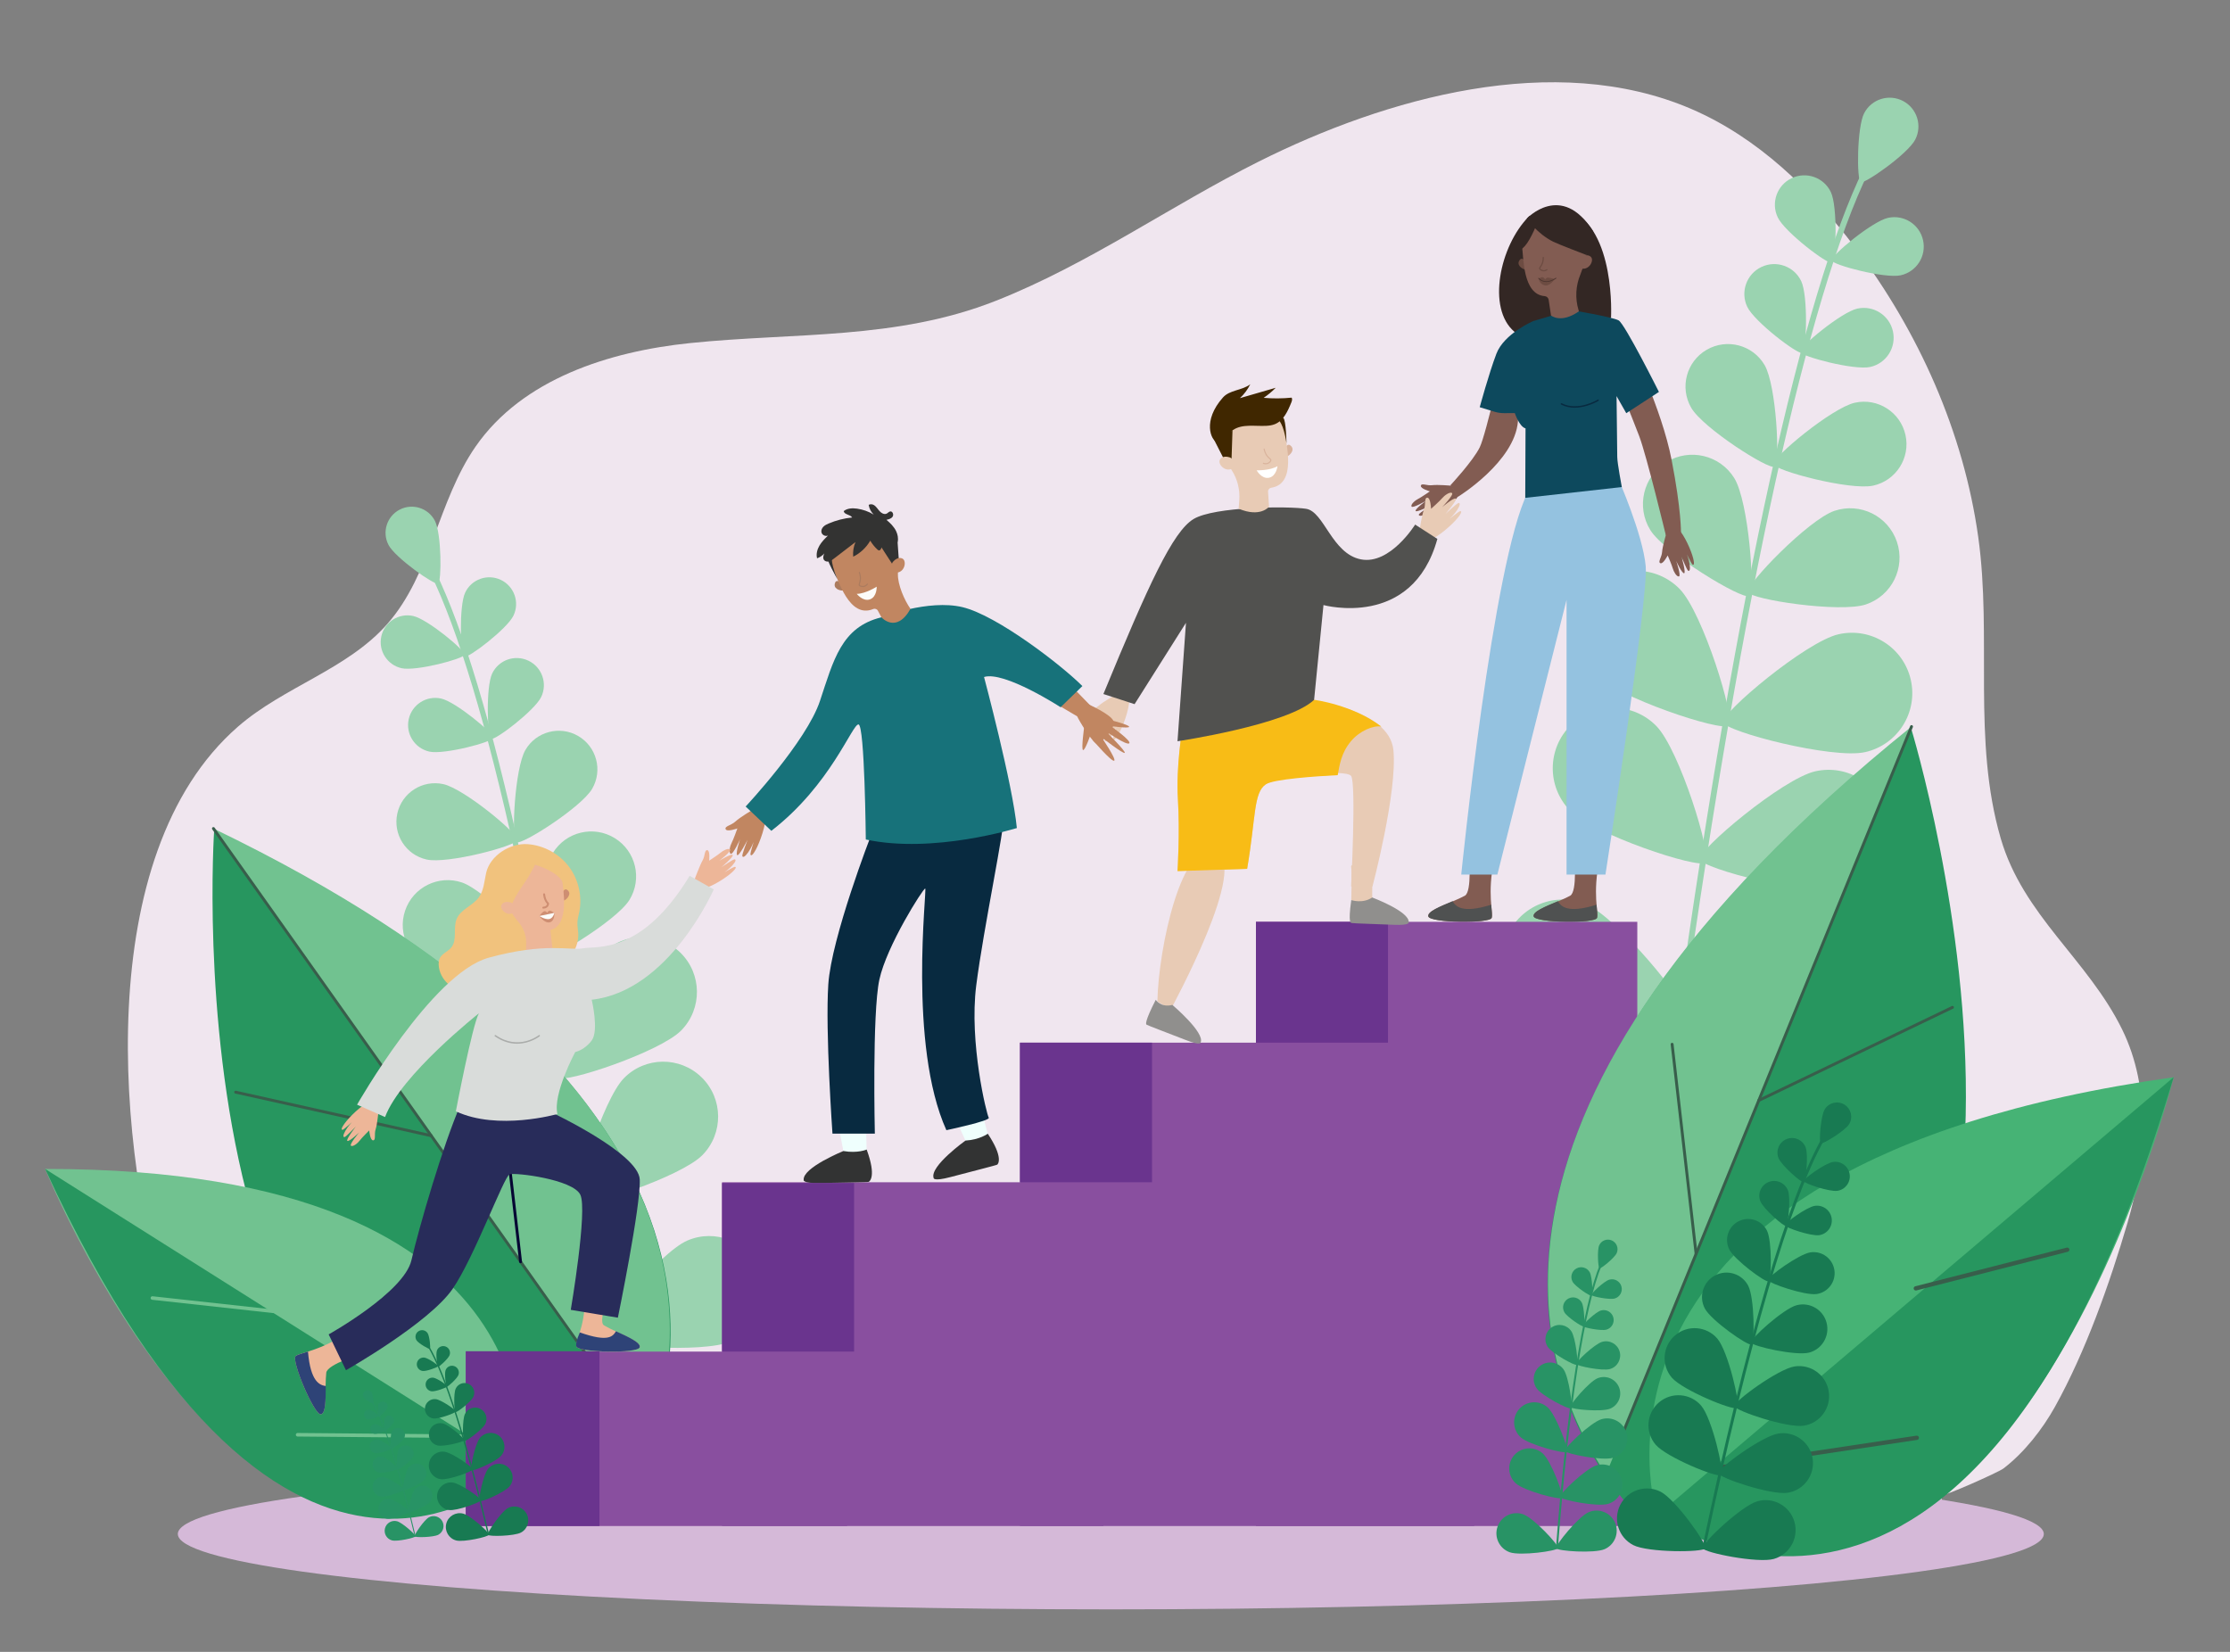 <?xml version="1.0" encoding="UTF-8"?> <svg xmlns="http://www.w3.org/2000/svg" id="_x2014_ÎÓÈ_x5F_1" viewBox="0 0 2700 2000"><rect x="0" y="0" width="2700" height="2000" fill="#808080" stroke="none"/><defs><style> .cls-1 { fill: #51514f; } .cls-2 { fill: #d9b39c; } .cls-3 { fill: #9ad3b0; } .cls-4 { fill: #060633; } .cls-5 { fill: #e8cbb5; } .cls-6 { fill: #fcfcf9; } .cls-7 { fill: #289365; } .cls-8 { fill: #187a52; } .cls-9 { fill: #4d352f; } .cls-10 { fill: #17727a; } .cls-11 { fill: #908f8d; } .cls-12 { fill: #2e4377; } .cls-13 { fill: #27965f; } .cls-14 { fill: #c18661; } .cls-15 { fill: #94c2e0; } .cls-16 { fill: #825c52; } .cls-17 { fill: #d5b9d8; } .cls-18 { fill: #71c290; } .cls-19 { fill: #ab7b5e; } .cls-20 { fill: #ce8e72; } .cls-21 { fill: #effffd; } .cls-22 { fill: #fff; } .cls-23 { fill: #46b375; } .cls-24 { fill: #f0e6ef; } .cls-25 { fill: #332724; } .cls-26 { fill: #282c5a; } .cls-27 { fill: #aaacaa; } .cls-28 { fill: #894f9f; } .cls-29 { fill: #0d495d; } .cls-30 { fill: #4f5151; } .cls-31 { fill: #385e4b; } .cls-32 { fill: #082a40; } .cls-33 { fill: #edb698; } .cls-34 { fill: #402700; } .cls-35 { fill: #f8bc16; } .cls-36 { fill: #6d4c42; } .cls-37 { fill: #323333; } .cls-38 { fill: #6a348e; } .cls-39 { fill: #d9dcda; } .cls-40 { fill: #333332; } .cls-41 { fill: #f1c27d; } </style></defs><path class="cls-24" d="M2351.74,1809.88c-.54,3.07,67.62-27.09,73.91-31.89,24.98-19.03,47.08-47.21,62.33-74.56,37.07-66.5,66.55-149.99,87.97-223.03,22.49-76.71,28.68-162.46-6.62-234.18-41.66-84.64-119.72-137.64-146.93-231.16-34.62-118.99-10.27-243.5-27.2-364.75-17.79-127.41-72.16-248.62-149.36-351-52.67-69.86-117.85-132.94-198.24-167.47-165.7-71.17-369.86-13.18-523.31,63.63-107.52,53.82-206.67,124.64-318.95,168.87-120.26,47.37-243.37,38.03-369.52,51-98.73,10.15-203.23,43.64-259.87,125.14-45.87,66.01-53.84,154.54-106.93,214.89-48.54,55.18-125.54,76.14-180.93,124.44-177.8,155.02-146.75,515.05-83.67,712.83,18.86,59.13,44.4,117.88,87.81,162.23,54.22,55.4,135.86,91.54,212.77,81.78h1842.06s4.7-26.72,4.71-26.77Z"></path><ellipse class="cls-17" cx="1344.93" cy="1857.29" rx="1129.64" ry="91.25"></ellipse><g><path class="cls-3" d="M728.18,1622.83c.21.01.43,0,.65-.02,1.76-.25,2.99-1.88,2.74-3.64-64.64-460.67-137.25-790.05-204.47-927.48-1.49-3.05-2.57-5.26-2.94-6.34-.58-1.69-2.42-2.58-4.1-2.01-1.69.58-2.58,2.41-2.01,4.1.5,1.47,1.54,3.59,3.25,7.09,66.93,136.83,139.34,465.53,203.88,925.54.22,1.54,1.49,2.68,2.99,2.77Z"></path><path class="cls-3" d="M470.39,659.78c8.08,15.51,55.61,49,60.04,46.69,4.43-2.31,4.2-60.45-3.88-75.96-8.08-15.51-27.2-21.52-42.71-13.44-15.51,8.08-21.52,27.2-13.44,42.71Z"></path><path class="cls-3" d="M563.24,717.43c-7.69,16.15-5.79,75.6-1.18,77.8,4.61,2.2,51.97-33.8,59.66-49.95,7.69-16.15.83-35.48-15.32-43.17-16.15-7.69-35.48-.83-43.17,15.32Z"></path><path class="cls-3" d="M486.33,809.06c17.47,3.86,74.97-11.39,76.07-16.37,1.1-4.99-44.63-43.02-62.1-46.88-17.47-3.86-34.75,7.18-38.61,24.64-3.86,17.47,7.18,34.75,24.64,38.61Z"></path><path class="cls-3" d="M669.53,1032.52c-15.76,25.56-23.33,125.12-16.04,129.62,7.29,4.5,92.84-47,108.6-72.56,15.76-25.56,7.81-59.05-17.75-74.81-25.56-15.76-59.05-7.81-74.81,17.75Z"></path><path class="cls-3" d="M524.61,1171.51c28.45,9.6,127.16-5.44,129.9-13.56,2.74-8.12-66.7-79.87-95.15-89.47-28.45-9.6-59.29,5.69-68.89,34.14-9.6,28.45,5.69,59.29,34.14,68.89Z"></path><path class="cls-3" d="M729.74,1154.5c-25.69,26.27-61.55,143.07-54.06,150.41,7.5,7.33,123.48-31.09,149.18-57.36,25.69-26.27,25.23-68.39-1.04-94.08-26.27-25.69-68.39-25.23-94.08,1.04Z"></path><path class="cls-3" d="M525.43,1334.16c35.84,8.1,154.1-22.63,156.41-32.86s-91.24-88.83-127.08-96.92c-35.84-8.1-71.46,14.39-79.56,50.23-8.1,35.84,14.39,71.46,50.23,79.56Z"></path><path class="cls-3" d="M755.4,1305.42c-25.69,26.27-61.55,143.07-54.06,150.41,7.5,7.33,123.48-31.09,149.18-57.36,25.69-26.27,25.23-68.39-1.04-94.08-26.27-25.69-68.39-25.23-94.08,1.04Z"></path><path class="cls-3" d="M551.09,1485.09c35.84,8.1,154.1-22.63,156.41-32.86s-91.24-88.83-127.08-96.92c-35.84-8.1-71.46,14.39-79.56,50.23-8.1,35.84,14.39,71.46,50.23,79.56Z"></path><path class="cls-3" d="M832.32,1501.95c-33.76,14.5-111.41,108.84-107.27,118.48,4.14,9.64,126.02,18.29,159.78,3.79,33.76-14.5,49.38-53.62,34.88-87.39-14.5-33.76-53.62-49.38-87.39-34.88Z"></path><path class="cls-3" d="M571.48,1633.6c34.55,12.52,155.72-3.19,159.29-13.05,3.57-9.86-79.42-99.54-113.97-112.05-34.55-12.52-72.7,5.34-85.21,39.89-12.52,34.55,5.34,72.7,39.89,85.21Z"></path><path class="cls-3" d="M595.89,815.47c-7.81,16.41-5.88,76.82-1.19,79.05,4.68,2.23,52.8-34.34,60.62-50.75,7.81-16.41.85-36.05-15.56-43.86-16.41-7.81-36.05-.85-43.86,15.56Z"></path><path class="cls-3" d="M519.9,910.02c17.75,3.92,76.17-11.57,77.28-16.64,1.12-5.07-45.35-43.71-63.09-47.63-17.75-3.92-35.31,7.29-39.23,25.04-3.92,17.75,7.29,35.31,25.04,39.23Z"></path><path class="cls-3" d="M636.13,908.04c-12.98,22.32-17.27,108.08-10.9,111.78,6.37,3.7,78.77-42.47,91.74-64.79,12.98-22.32,5.4-50.94-16.92-63.92-22.32-12.98-50.94-5.4-63.92,16.92Z"></path><path class="cls-3" d="M516.62,1040.69c25.21,5.57,108.21-16.44,109.8-23.63,1.59-7.2-64.42-62.1-89.64-67.67-25.21-5.57-50.17,10.36-55.73,35.57-5.57,25.21,10.36,50.17,35.57,55.73Z"></path></g><g><path class="cls-3" d="M2035.38,1228c-.23.01-.47,0-.71-.03-1.94-.27-3.29-2.06-3.02-4,71.06-506.48,150.9-868.62,224.8-1019.71,1.64-3.36,2.83-5.78,3.24-6.98.64-1.85,2.66-2.84,4.5-2.2,1.85.64,2.84,2.65,2.2,4.5-.55,1.62-1.69,3.94-3.58,7.79-73.58,150.44-153.19,511.82-224.15,1017.58-.24,1.7-1.64,2.94-3.29,3.05Z"></path><path class="cls-3" d="M2318.81,169.19c-8.88,17.05-61.14,53.87-66,51.33-4.87-2.54-4.61-66.46,4.27-83.51,8.88-17.05,29.91-23.67,46.95-14.78,17.05,8.88,23.67,29.91,14.78,46.95Z"></path><path class="cls-3" d="M2216.73,232.57c8.46,17.76,6.36,83.12,1.29,85.54-5.07,2.41-57.14-37.16-65.59-54.91-8.46-17.76-.92-39.01,16.84-47.46,17.76-8.46,39.01-.92,47.46,16.84Z"></path><path class="cls-3" d="M2301.28,333.31c-19.2,4.24-82.42-12.52-83.63-18-1.21-5.48,49.07-47.3,68.27-51.54,19.2-4.24,38.21,7.89,42.45,27.09,4.24,19.2-7.89,38.21-27.1,42.45Z"></path><path class="cls-3" d="M2099.87,578.99c17.32,28.1,25.65,137.56,17.63,142.5-8.02,4.94-102.07-51.67-119.39-79.77-17.32-28.1-8.59-64.93,19.51-82.25,28.1-17.32,64.92-8.59,82.25,19.51Z"></path><path class="cls-3" d="M2259.2,731.8c-31.28,10.55-139.8-5.98-142.81-14.91-3.01-8.93,73.33-87.81,104.61-98.36,31.28-10.55,65.19,6.25,75.74,37.53,10.55,31.28-6.25,65.19-37.54,75.74Z"></path><path class="cls-3" d="M2033.67,713.09c28.25,28.88,67.67,157.3,59.43,165.36-8.24,8.06-135.76-34.19-164.01-63.06-28.25-28.88-27.74-75.19,1.14-103.44,28.88-28.25,75.19-27.74,103.44,1.14Z"></path><path class="cls-3" d="M2258.29,910.62c-39.4,8.9-169.42-24.88-171.96-36.13-2.54-11.25,100.31-97.66,139.72-106.56,39.4-8.9,78.57,15.82,87.47,55.22,8.9,39.4-15.82,78.57-55.22,87.47Z"></path><path class="cls-3" d="M2005.46,879.03c28.25,28.88,67.67,157.3,59.43,165.36-8.24,8.06-135.76-34.19-164.01-63.06-28.25-28.88-27.74-75.19,1.14-103.44,28.88-28.25,75.19-27.74,103.44,1.14Z"></path><path class="cls-3" d="M2230.08,1076.56c-39.4,8.9-169.42-24.88-171.96-36.13-2.54-11.25,100.31-97.66,139.72-106.56,39.4-8.9,78.57,15.82,87.47,55.22,8.9,39.4-15.82,78.57-55.22,87.47Z"></path><path class="cls-3" d="M1920.88,1095.1c37.12,15.94,122.49,119.66,117.94,130.26-4.55,10.59-138.55,20.1-175.67,4.16-37.12-15.94-54.29-58.96-38.34-96.08,15.94-37.12,58.96-54.29,96.08-38.34Z"></path><path class="cls-3" d="M2207.67,1239.84c-37.98,13.76-171.2-3.51-175.13-14.35-3.93-10.84,87.32-109.43,125.3-123.19,37.98-13.76,79.93,5.87,93.69,43.86,13.76,37.98-5.88,79.93-43.86,93.69Z"></path><path class="cls-3" d="M2180.83,340.35c8.59,18.04,6.46,84.45,1.31,86.91-5.15,2.45-58.05-37.75-66.64-55.79-8.59-18.04-.93-39.63,17.11-48.22,18.04-8.59,39.63-.93,48.22,17.11Z"></path><path class="cls-3" d="M2264.37,444.3c-19.51,4.31-83.74-12.72-84.97-18.29-1.23-5.57,49.86-48.06,69.37-52.37,19.51-4.31,38.82,8.02,43.13,27.53,4.31,19.51-8.02,38.82-27.53,43.13Z"></path><path class="cls-3" d="M2136.58,442.13c14.27,24.54,18.99,118.83,11.99,122.9-7,4.07-86.6-46.69-100.86-71.23-14.27-24.54-5.94-56,18.61-70.27,24.54-14.27,56-5.94,70.27,18.61Z"></path><path class="cls-3" d="M2267.98,587.97c-27.72,6.12-118.97-18.07-120.72-25.98-1.75-7.91,70.83-68.28,98.55-74.4,27.72-6.12,55.16,11.39,61.28,39.11,6.12,27.72-11.39,55.16-39.11,61.28Z"></path></g><g><path class="cls-13" d="M758.19,1805.24s295.42-417.49-498.86-800.59c0,0-61.96,906.16,498.86,800.59Z"></path><path class="cls-18" d="M258.42,1003.13l527.37,743.83c48.94-126.87,90.63-445.75-527.37-743.83Z"></path><path class="cls-31" d="M763.52,1717.3c-.55,0-1.09-.26-1.43-.74l-505.1-712.42c-.56-.79-.38-1.88.42-2.44.79-.55,1.89-.37,2.44.42l505.1,712.42c.56.79.38,1.88-.42,2.44-.31.22-.66.32-1.01.32Z"></path><path class="cls-31" d="M522.1,1376.8c-.13,0-.25-.01-.38-.04l-236.79-52.73c-.94-.21-1.54-1.15-1.33-2.09.21-.94,1.15-1.52,2.09-1.33l236.79,52.73c.94.21,1.54,1.15,1.33,2.09-.18.82-.91,1.37-1.71,1.37Z"></path><path class="cls-4" d="M630.29,1529.41c-.88,0-1.64-.66-1.74-1.55l-27.31-236.57c-.11-.96.58-1.83,1.54-1.94.96-.08,1.83.58,1.94,1.54l27.31,236.57c.11.96-.58,1.83-1.54,1.94-.07,0-.14.01-.2.01Z"></path></g><g><path class="cls-18" d="M629.18,1777.72s60.51-363.27-574.48-362.4c0,0,244.1,606.75,574.48,362.4Z"></path><path class="cls-13" d="M54.7,1415.32l574.48,362.4s-278.85,281.14-574.48-362.4Z"></path><path class="cls-18" d="M184,1573.66c.09.02.18.04.27.05l155.8,17.09c1.18.13,2.24-.72,2.37-1.9.13-1.18-.74-2.23-1.9-2.37l-155.8-17.09c-1.18-.13-2.24.72-2.37,1.9-.12,1.09.6,2.07,1.63,2.32Z"></path><path class="cls-18" d="M359.82,1739.22c.15.04.32.06.49.06l207.41,1.82c1.18.01,2.16-.94,2.17-2.13,0-1.18-.93-2.16-2.13-2.17l-207.41-1.82c-1.19,0-2.16.94-2.17,2.13,0,1.02.69,1.88,1.65,2.11Z"></path></g><g><path class="cls-16" d="M1906.02,1035.39s4.11,44.19-4.94,49.12c-16.4,8.94-46.58,17.34-44.12,25.15,2.46,7.81,74.62,8.7,76.68,1.62,2.06-7.09-5.85-28.88,3.07-71.12l-30.69-4.77Z"></path><path class="cls-30" d="M1933.05,1095.41c.7,7.91,1.33,13.34.59,15.86-2.06,7.09-74.22,6.19-76.68-1.62-1.82-5.79,14.17-12.17,29.34-18.54,3.53,6.04,11.07,15.46,46.75,4.29Z"></path></g><g><path class="cls-16" d="M1778.48,1035.39s4.11,44.19-4.94,49.12c-16.4,8.94-46.58,17.34-44.12,25.15,2.46,7.81,74.62,8.7,76.68,1.62,2.06-7.09-5.85-28.88,3.07-71.12l-30.69-4.77Z"></path><path class="cls-30" d="M1805.51,1095.41c.7,7.91,1.32,13.34.59,15.86-2.06,7.09-74.23,6.19-76.68-1.62-1.82-5.79,14.17-12.17,29.34-18.54,3.53,6.04,11.08,15.46,46.75,4.29Z"></path></g><path class="cls-16" d="M1974.08,417.96s37.84,76.94,49.82,138.74c11.98,61.8,11.35,88.29,11.35,88.29l-18.29,3.15s-23.33-96.49-32.16-119.82c-8.83-23.33-30.27-75.68-30.27-75.68l19.55-34.69Z"></path><path class="cls-16" d="M1757.28,588.04s-17-1.44-23.26-.59c-6.26.84-12.95-2.99-13.71.6-.76,3.58,10.94,6.85,10.94,6.85,0,0-10.55,7.33-14.14,9.08-3.59,1.76-9.2,6.53-8.12,9.26,1.08,2.72,17.71-6.93,17.71-6.93,0,0-13.21,9.5-12.74,12.23.46,2.73,19.04-6.89,19.04-6.89,0,0-14.58,9.45-15.08,11.18-.5,1.74,1.71,2.44,7.68.35,5.97-2.09,11.54-5.77,11.54-5.77,0,0-9.75,7.4-10.61,8.7s-1.1,3.71,7.43-.32c8.52-4.03,25.52-15.76,31.64-25.06l-8.33-12.68Z"></path><path class="cls-16" d="M2017.52,645.64s-4.73,16.39-5.12,22.69c-.39,6.3-5.46,12.11-2.09,13.56,3.36,1.44,8.86-9.39,8.86-9.39,0,0,5.12,11.78,6.15,15.64,1.02,3.86,4.61,10.3,7.49,9.77,2.88-.53-3.33-18.73-3.33-18.73,0,0,6.74,14.81,9.5,14.89,2.76.08-3.04-20.02-3.04-20.02,0,0,6.42,16.15,8.02,16.97,1.61.83,2.73-1.2,1.85-7.47-.88-6.27-3.4-12.44-3.4-12.44,0,0,5.36,11.01,6.46,12.1,1.1,1.1,3.42,1.8,1.13-7.34-2.29-9.15-10.47-28.11-18.4-35.93l-14.07,5.69Z"></path><path class="cls-16" d="M1822.1,423.64s-22.49,101.53-30.48,117.93c-7.99,16.4-35.5,45.95-35.5,45.95l9.17,13.95s68.8-42.25,72.58-91.44c3.78-49.19-15.77-86.4-15.77-86.4Z"></path><path class="cls-5" d="M1351.77,840.49s-16.32,9.28-21.47,13.94c-5.15,4.66-13.6,5.35-12.07,9.07,1.54,3.72,14.19-.59,14.19-.59,0,0-5.02,13.21-7.18,17.04-2.16,3.83-4.28,11.65-1.6,13.45,2.68,1.8,11.76-17.31,11.76-17.31,0,0-6.07,16.84-3.95,19.02,2.12,2.19,12.99-18.1,12.99-18.1,0,0-7.35,17.64-6.72,19.53.63,1.89,3.07,1.15,7.19-4.46,4.12-5.61,6.88-12.41,6.88-12.41,0,0-4.24,12.78-4.21,14.49.03,1.71,1.31,4.05,6.54-4.91,5.22-8.96,13.35-30.18,13.11-42.43l-15.45-6.32Z"></path><path class="cls-41" d="M588.59,1056.94c-2.27,10.15-2.77,21.23-8.92,29.61-7.42,10.11-21.83,14.4-26.72,25.95-4.66,11,.95,25.38-6.56,34.67-4.04,4.99-11.14,7.26-13.94,13.03-1.22,2.51-1.45,5.4-1.31,8.18.88,17.25,17.02,32.27,34.28,31.91,22.15-.46,38.8-21.91,60.67-25.43,11.83-1.91,23.97,1.67,35.87.29,21.63-2.53,39.38-23.66,38.13-45.4-.25-4.4-1.18-8.78-.97-13.19.2-4.1,1.38-8.08,2.2-12.11,3.89-19.12-.84-39.83-12.65-55.37-11.81-15.54-30.49-25.64-49.95-27.02-21.08-1.49-45.42,13.78-50.13,34.88Z"></path><path class="cls-14" d="M911.62,980.2s-16.11,9.63-21.16,14.41c-5.05,4.77-13.48,5.65-11.86,9.33,1.62,3.69,14.17-.91,14.17-.91,0,0-4.72,13.32-6.8,17.19-2.07,3.87-4.02,11.74-1.31,13.48,2.72,1.74,11.38-17.56,11.38-17.56,0,0-5.7,16.97-3.53,19.11,2.16,2.14,12.58-18.38,12.58-18.38,0,0-6.96,17.8-6.29,19.67.67,1.87,3.09,1.09,7.09-4.62s6.6-12.56,6.6-12.56c0,0-3.95,12.87-3.89,14.58.06,1.71,1.4,4.02,6.42-5.06,5.02-9.08,12.68-30.46,12.17-42.71l-15.59-5.98Z"></path><path class="cls-33" d="M840.18,1066.67s7.31-19.44,10.48-24.9c3.16-5.46,2.18-13.1,5.77-12.44,3.6.66,2.16,12.72,2.16,12.72,0,0,10.79-6.96,13.78-9.6,2.99-2.64,9.54-6.01,11.64-3.97,2.1,2.04-13.15,13.73-13.15,13.73,0,0,13.81-8.58,16.15-7.11,2.34,1.47-13.62,14.96-13.62,14.96,0,0,14.28-9.87,16.08-9.67,1.79.2,1.61,2.51-2.6,7.23-4.21,4.72-9.72,8.46-9.72,8.46,0,0,10.56-6.18,12.08-6.48,1.52-.3,3.85.4-3.13,6.74-6.97,6.34-24.28,17.57-35.21,19.68l-10.7-9.34Z"></path><g><path class="cls-14" d="M1312.85,878.39c-.03,1.18-4.05,29.27-1.49,29.75,2.56.48,9.43-19.76,9.43-19.76l-7.94-9.99Z"></path><polygon class="cls-14" points="1297.3 830.69 1324.89 859.08 1315.68 874.08 1280.28 853.18 1297.3 830.69"></polygon><path class="cls-14" d="M1346.55,872.38s20.6,5.2,20.54,7.56c-.06,2.36-22.24-.87-22.24-.87,0,0,25.7,18.09,22.38,20.92-3.32,2.83-28.32-14.57-28.32-14.57,0,0,24.53,24.35,22.88,26.11-1.65,1.76-28.04-18.88-28.04-18.88,0,0,18.34,26.81,15.25,28.39-3.09,1.58-25.43-24.39-25.43-24.39l22.98-24.27Z"></path><path class="cls-14" d="M1304.34,867.43c.07,1.57,19.64,34.91,24.69,33.09,5.05-1.82,22.1-19.22,19.12-27.49-2.98-8.27-31.47-20.8-31.47-20.8l-12.34,15.2Z"></path></g><path class="cls-5" d="M1718.67,642.12s2.84-18.55,5.35-25.03c2.51-6.48.14-14.62,4.17-14.51,4.03.11,4.51,13.46,4.51,13.46,0,0,10.55-9.4,13.35-12.79,2.8-3.38,9.35-8.16,11.99-6.3,2.63,1.86-11.97,17.17-11.97,17.17,0,0,13.56-11.68,16.36-10.48,2.8,1.2-12.27,18.59-12.27,18.59,0,0,13.86-13.17,15.84-13.25,1.99-.08,2.17,2.46-1.6,8.31-3.77,5.85-9.14,10.86-9.14,10.86,0,0,10.43-8.52,12.04-9.11,1.61-.59,4.25-.22-2.26,7.86-6.51,8.08-23.42,23.24-34.95,27.39l-11.42-12.18Z"></path><rect class="cls-28" x="563.95" y="1636.44" width="461.74" height="211.2"></rect><rect class="cls-28" x="874.23" y="1431.42" width="461.74" height="416.23"></rect><rect class="cls-28" x="1234.96" y="1262.4" width="550.03" height="585.24"></rect><g><path class="cls-21" d="M1021.14,1393.61l-9.39-48.47,36.24-4.76,1.39,55.28s-21.09,4.8-28.24-2.05Z"></path><path class="cls-37" d="M1049.32,1391.81s-10.88,4.83-28.18,1.8c0,0-49.39,20.04-48.07,34.88,0,0-2.29,4.37,20.24,3.83,22.53-.54,57.54-.9,58.49-1.41.95-.5,9.62-6.16-2.48-39.1Z"></path></g><g><path class="cls-21" d="M1168.95,1380.95l-20.46-44.93,34.12-13.09,14.27,53.42s-19.38,9.59-27.93,4.6Z"></path><path class="cls-37" d="M1195.94,1372.62s-9.45,7.24-26.98,8.33c0,0-43.34,31.02-38.59,45.14,0,0-1.21,4.79,20.57-1,21.78-5.79,55.74-14.32,56.54-15.03.8-.71,7.92-8.24-11.54-37.44Z"></path></g><rect class="cls-28" x="1520.64" y="1116.09" width="461.74" height="731.55"></rect><rect class="cls-38" x="1520.64" y="1116.09" width="159.88" height="146.31"></rect><rect class="cls-38" x="1234.96" y="1262.4" width="159.88" height="169.01"></rect><rect class="cls-38" x="874.23" y="1432.36" width="159.88" height="204.08"></rect><rect class="cls-38" x="563.95" y="1636" width="161.86" height="211.64"></rect><path class="cls-32" d="M1054.59,1011.4s-47.93,123.61-51.71,180.37c-3.78,56.76,5.05,180.79,5.05,180.79h51.29s-3.36-145.47,5.47-186.46c8.83-40.99,52.97-110.36,55.5-110.36s-21.02,189.2,25.65,292.62c0,0,53.82-11.35,51.29-15.13-2.52-3.78-23.96-90.81-15.14-160.19,8.83-69.37,35.32-194.24,32.79-203.07-2.52-8.83-160.18,21.44-160.18,21.44Z"></path><path class="cls-10" d="M1067.17,747.42s56.8-22.34,98.42-12.25c41.62,10.09,119.04,69.63,144.92,95.49l-26.36,25.61s-68.11-44.16-92.71-36.6c0,0,34.69,129.91,39.73,182.89,0,0-100.9,31.53-182.89,13.87,0,0-1.26-138.63-8.83-139.32-7.57-.69-33.63,73.31-105.53,128.81l-31.11-29.43s73.58-78.62,89.97-127.81c16.4-49.19,25.83-89.55,74.38-101.27Z"></path><g><path class="cls-33" d="M743.05,1552.08s-20.63,47.32-11.76,52.58c16.06,9.53,45.91,19.03,43.17,26.74-2.74,7.71-74.89,5.97-76.69-1.18-1.8-7.16,15.65-32.24,8.28-74.78l37-3.36Z"></path><path class="cls-12" d="M701.99,1613.21c-4.28,9.92-4.85,14.46-4.21,17.01,1.8,7.16,73.95,8.9,76.69,1.18,2.03-5.72-13.71-12.68-28.65-19.59-3.75,5.9-8.59,13.87-43.83,1.4Z"></path></g><g><path class="cls-33" d="M438.69,1638.88s-42.48,12.83-43.64,23.08c-2.1,18.56,1.48,49.68-6.68,50.34-8.16.66-36.16-65.85-30.37-70.43,5.79-4.58,28.96-5.46,64.73-29.62l15.97,26.63Z"></path><path class="cls-12" d="M372.9,1636.44c-7.59,2.33-12.86,3.8-14.92,5.43-5.79,4.58,22.21,71.09,30.37,70.43,6.05-.49,5.94-17.71,6.12-34.16-6.92-.99-18.49-4.44-21.58-41.69Z"></path></g><g><g><path class="cls-19" d="M1018.13,704.87s-5.2-3.08-6.68-.08c-3.77,7.64,5.21,10.76,9.9,10.15l-3.22-10.06Z"></path><path class="cls-14" d="M1008.68,688.8h.04c-.25-.48-.5-.94-.73-1.43-10.3-21.25-.64-47,21.6-56.03,18.53-7.52,40.14-.35,50.49,16.76,3.84,6.35,5.74,13.24,5.95,20.04.77,10.31,1.34,19.17,1.13,26.87-.35,12.73,7.85,31.78,15.23,42.15h0c-17.21,30.6-35.22,10.26-35.22,10.26l-4.18-7.9c-1.09-2.1-3.6-3-5.79-2.11-.01,0-.03.01-.04.02-29.07,11.82-42.33-35.94-48.48-48.63Z"></path><polygon class="cls-40" points="1086.48 652.47 1088.58 682.35 1081.2 684.27 1061.53 653.95 1086.48 652.47"></polygon><path class="cls-14" d="M1079.77,683.97c.02-1.49.62-2.9,1.62-4,2.05-2.27,6.01-5.57,10.61-3.98,6.74,2.34,3.44,18.81-8.49,17.2,0,0-3.83-1.33-3.73-9.22Z"></path><path class="cls-19" d="M1044.53,710.78c4.09.02,6.17-3.19,6.19-3.23.2-.31.1-.72-.21-.92-.31-.2-.72-.1-.92.2-.1.15-2.43,3.68-7.16,2.29-.77-.23-1.24-.49-1.39-.77-.22-.4.02-1.17.34-2.23.75-2.45,2-6.54-.28-13.32-.12-.35-.5-.54-.84-.42-.35.12-.54.49-.42.84,2.14,6.38,1.01,10.07.27,12.51-.4,1.32-.72,2.36-.24,3.25.34.64,1.02,1.07,2.19,1.42.89.26,1.71.38,2.47.38Z"></path><path class="cls-6" d="M1061.46,710.32s-13.2,8.53-24.11,8.7c0,0,7.44,9.73,16.02,6.63,8.57-3.09,8.09-15.33,8.09-15.33Z"></path><path class="cls-40" d="M1007.66,671.56s-3.5,6.31,6.07,29.38c0,0-13.93-24.14-12.48-28.25,1.45-4.1,6.41-1.14,6.41-1.14Z"></path></g><path class="cls-40" d="M1085.02,643.13c-2.63-5.48-7.1-9.84-11.76-13.74,2.83-.62,5.93-1.46,7.51-3.89,1.58-2.43,0-6.68-2.86-6.29-1.67.23-2.78,1.82-4.27,2.6-3.41,1.76-7.37-1.13-9.74-4.15-2.37-3.02-4.81-6.71-8.63-7.09-1.2-.12-2.43.12-3.5.67.66,4.47,2.85,8.7,6.13,11.81-6.16-3.73-13.09-6.2-20.22-7.21-5.55-.79-11.69-.54-16.1,2.93.4,4.45,7.85,3.97,10.18,7.78-9.78.96-19.41,3.43-28.45,7.29-2.33,1-4.67,2.12-6.44,3.93-1.77,1.81-2.87,4.46-2.24,6.91.83,3.22,4.91,5.13,7.91,3.7-3.81,3.76-7.66,7.58-10.37,12.19-2.71,4.61-4.2,10.19-2.89,15.38,3.38-1.16,6.45-3.22,8.81-5.9-1.35,2.61-2.08,6.09-.12,8.29,1.45,1.62,3.95,1.94,6.05,1.34,2.09-.6,3.87-1.96,5.6-3.28,8.72-6.69,17.44-13.39,26.16-20.08-2.37,5.54-3.32,11.68-2.73,17.68,8.58-4.25,15.85-11.08,20.63-19.37,2.34,3.92,5.23,7.52,8.57,10.64.52.49,1.1.99,1.81,1.1,2.38.37,2.93-3.16,4.23-5.19,1.59-2.49,5.08-2.9,8-2.43,5.03.8,9.14,3.11,10.59-3.03.97-4.12-.05-8.84-1.85-12.59Z"></path></g><path class="cls-26" d="M668.57,1347.23s104.52,49.32,106.01,80.72c1.5,31.4-26.49,167.43-26.49,167.43l-57.03-9.48s20.56-120.67,11.59-139.36c-8.97-18.69-78.94-27.15-85.67-24.73-6.73,2.42-43.09,101.24-68.93,138.66-28.71,41.58-129.18,98.5-129.18,98.5l-20.93-43.36s91.2-50.84,100.18-89.71c8.97-38.88,38.13-139.8,59.81-189.14l110.64,10.47Z"></path><g><path class="cls-20" d="M680.95,1080.5s2.58-5.07,5.27-3.43c6.84,4.17.78,11.43-3.25,13.31l-2.02-9.88Z"></path><path class="cls-33" d="M634.84,1027.86c-19.1,3.45-32.81,20.96-31.63,40.33.39,6.37,2.29,12.24,5.3,17.33,6.82,12.77,12.43,23.04,18.77,30.26,6.43,7.32,10.05,16.68,9.78,26.41l-.15,7.92c23.62,8.62,31.93-2.25,31.93-2.25l-2.5-21.85h0c23.83-5.64,15.52-49.87,14.01-63.05h-.04c-.04-.49-.08-.98-.13-1.48-2.52-22.06-23.15-37.65-45.35-33.63Z"></path><path class="cls-41" d="M636.25,1067.04c-5.84,8.75-12.13,17.4-16.12,27.1-.44,1.07-3.53,9.07-2.29,9.8-6.77-4.02-11.57-10.63-15.74-17.32-7.23-11.58-7.21-26.49-1.38-38.64,5.76-12.01,16.92-19.19,29.81-21.73,13.82-2.73,29.58.21,39.44,10.88,9.25,10.02,11.2,23.79,13.6,36.65-2.69-14.43-23.5-23.05-35.81-26.85.36.11-7.29,13.57-7.7,14.23-1.23,1.97-2.5,3.92-3.8,5.87Z"></path><path class="cls-33" d="M621.46,1094.95c-.76-1.17-1.95-1.99-3.3-2.37-2.77-.77-7.58-1.4-10.43,2.18-4.18,5.26,6.74,16.67,15.41,9.39,0,0,2.37-2.99-1.68-9.2Z"></path><path class="cls-20" d="M671.27,1105.24s-4.44-3.2-6.15-2.67c-1.7.53-2.58,2.64-2.58,2.64,0,0-1.1-2.04-3.19-2-2.1.04-6.44,5.83-6.44,5.83,0,0,6.26,9.03,12.57,7.67,6.42-1.39,5.72-11,5.72-11l.06-.47Z"></path><path class="cls-20" d="M659.95,1099.8c3.89-1.05,4.87-4.18,4.79-5.91-.01-.3-.14-.59-.36-.8-4.05-3.93-4.41-10.32-4.41-10.38-.03-.65-.58-1.15-1.24-1.12-.64.03-1.15.58-1.12,1.23.01.29.37,6.99,4.74,11.58-.13.95-.84,3.13-4.63,3.37-.66.05-1.15.6-1.1,1.25.04.65.6,1.15,1.25,1.1.77-.05,1.45-.16,2.07-.33Z"></path><path class="cls-6" d="M671.27,1105.24l-18.36,3.8s6.87,4.51,11.86,3.76c4.98-.75,6.5-7.56,6.5-7.56Z"></path></g><path class="cls-5" d="M1661.77,1049.23s-.54,37.6-.25,38.14c.29.54-2.75,5.24-2.75,5.24l-11.86,2.12-10.83-4.98s.96-34.96-.18-40.47c-1.13-5.51,25.86-.06,25.86-.06Z"></path><path class="cls-11" d="M1636.09,1089.76s13.67,4.78,25.36-3.13c0,0,45.52,17.06,44.13,30.04,0,0,1.94,3.87-17.79,3.03-19.72-.84-50.38-1.71-51.2-2.17-.82-.46-4.68,1.63-.51-27.77Z"></path><path class="cls-5" d="M1470.96,1031.93c-39.39-17.28-68.37,114.88-69.64,180.67l16.19,9.55s98.06-179.5,53.46-190.22Z"></path><path class="cls-25" d="M1851.57,261.65s42.1-10.49,48-8c57,24,51,131,51,131-41.9,33.03-92.38,37.81-117,17-33.72-28.51-17.56-103.89,17-139,.36-.37.7-.71,1-1Z"></path><path class="cls-5" d="M1584.02,847.31s98.01,10.38,103.06,60.83c5.04,50.45-25.31,165.06-25.31,165.06h-25.89s6.31-124.87,0-133.7-88.12,0-103.25,10.09c-15.14,10.09-11.98,39.93-22.65,102.34l-84.3,2.73s3.01-46.31.49-86.67c-2.52-40.36,5.56-86.83,5.56-86.83l152.29-33.86Z"></path><path class="cls-11" d="M1399.31,1210.55s6.47,9.82,20.11,6.13c0,0,39.8,33.67,34.26,45.5,0,0,.58,4.29-17.83-2.92-18.41-7.21-47.15-18.01-47.78-18.71s-2.28-3.53,11.24-30Z"></path><path class="cls-35" d="M1591.07,847.31l-159.34,33.86s-8.08,46.46-5.56,86.83c2.52,40.36-.49,86.67-.49,86.67l84.3-2.73c10.67-62.41,7.52-92.25,22.65-102.34,9.41-6.27,60.25-9.74,87.03-11.1,2.25-12.25,4.1-26.79,16-41.04,10.41-12.46,27.08-19.53,36.84-17.78-35.34-26.69-81.43-32.38-81.43-32.38Z"></path><path class="cls-33" d="M458.43,1344.33s-1.66,16.97-3.62,22.97c-1.96,6,.6,13.26-3.06,13.37-3.66.1-4.76-11.99-4.76-11.99,0,0-9.1,9.05-11.48,12.26-2.38,3.21-8.08,7.86-10.56,6.3-2.48-1.55,10-16.16,10-16.16,0,0-11.72,11.27-14.32,10.32-2.6-.95,10.21-17.47,10.21-17.47,0,0-11.92,12.63-13.71,12.8-1.8.17-2.09-2.12,1.04-7.62,3.13-5.49,7.75-10.3,7.75-10.3,0,0-9.04,8.25-10.47,8.86-1.43.61-3.84.41,1.66-7.24,5.5-7.65,20.09-22.24,30.35-26.58l10.96,10.48Z"></path><path class="cls-1" d="M1335.97,840.29l37.74,12.26,62.22-98.5-10.25,143.42s133.44-19.88,165.39-50.15l11.35-114.75s107.63,29.77,137.9-80.09l-26.91-17.36s-30.27,48.95-65.59,42.14c-35.32-6.82-44.57-57.88-66.43-61.24-21.86-3.36-110.99-2.79-136.22,12.36-25.23,15.15-54.45,79.06-109.21,211.91Z"></path><g><g><path class="cls-2" d="M1555.92,542.34s2.88-5.34,5.7-3.53c7.19,4.61,1.09,11.94-3.25,13.84l-2.44-10.31Z"></path><path class="cls-5" d="M1555.72,523.63h-.04c-.03-.52-.06-1.05-.1-1.58-2.15-23.59-23.77-40.72-47.56-36.96-19.81,3.13-34.68,20.48-34.71,40.54-.01,7.45,1.92,14.34,5.26,20.3,4.68,9.26,8.77,17.16,12.94,23.67,6.89,10.76,9.93,23.54,8.95,36.28l-.77,10.02c26.45,11.13,36.82-2.41,36.82-2.41l-1.19-18.15c-.16-2.37,1.54-4.44,3.88-4.81.01,0,.03,0,.04,0,31.09-4.89,17.77-52.79,16.48-66.88Z"></path><polygon class="cls-34" points="1470.07 532.7 1483.73 559.45 1491.06 557.28 1492.27 521.05 1470.07 532.7"></polygon><path class="cls-5" d="M1492.13,556.29c-.79-1.27-2.03-2.17-3.46-2.6-2.94-.89-8.05-1.68-11.17,2.07-4.58,5.5,6.78,17.94,16.2,10.39,0,0,2.6-3.12-1.56-9.85Z"></path><path class="cls-2" d="M1536.29,561.08c-3.51,2.13-6.95.45-6.99.43-.33-.17-.46-.56-.3-.89.16-.33.57-.46.89-.3.16.08,3.99,1.91,7.33-1.74.54-.59.81-1.06.8-1.39-.02-.46-.62-1-1.45-1.74-1.91-1.72-5.1-4.59-6.66-11.59-.08-.36.15-.72.51-.8.36-.08.72.15.8.51,1.46,6.58,4.34,9.17,6.25,10.89,1.03.92,1.84,1.66,1.89,2.67.04.72-.32,1.45-1.15,2.35-.63.69-1.28,1.21-1.93,1.6Z"></path><path class="cls-22" d="M1521.51,569.45s15.76.5,25.22-5c0,0-1.36,12.21-10.33,13.99-8.97,1.78-14.89-8.99-14.89-8.99Z"></path><path class="cls-34" d="M1547.67,508.3s6.28,3.61,9.99,28.39c0,0-.53-27.95-3.89-30.73-3.37-2.78-6.1,2.34-6.1,2.34Z"></path></g><path class="cls-34" d="M1480.77,481.18c8.19-9.18,23.27-8.38,33-15.92-3.09,6.31-7.36,12.04-12.52,16.8,14.45-4.19,28.9-8.37,43.35-12.56-4.45,4.53-9.35,8.62-14.61,12.18,11.26.97,22.6.9,33.85-.21,1.12,1.73.37,4.01-.4,5.92-4.22,10.46-9.43,21.95-19.89,26.18-3.25,1.31-6.77,1.8-10.26,1.99-13.83.75-29.12-2.64-40.55,5.17-5.3,3.62-11.88,16.18-19.43,14.37-6.72-1.61-17.95-25.45,7.46-53.92Z"></path></g><path class="cls-15" d="M1958.95,578.64s30.27,68.57,33.63,107.09c3.36,38.52-48.77,373.18-48.77,373.18h-47.09v-332.65l-83.77,332.65h-43.74s38.37-379.83,80.41-462.36l109.31-17.92Z"></path><path class="cls-29" d="M1846.71,602.77l116.91-13.05s-5.52-29.26-5.52-36.49-.84-73.66-.84-73.66l11.77,20.71,39.52-25.76s-41.2-82.4-48.77-86.61c-7.57-4.2-58.02-12.61-58.02-12.61l-45.41,13.45s-35.32,15.14-44.57,39.52c-9.25,24.39-20.18,64.75-20.18,64.75l17.61,5.41c3.94,1.21,8.03,1.82,12.15,1.8l12.7-.06s5.43,16.43,13,18.5l-.36,84.11Z"></path><g><path class="cls-36" d="M1847.01,316.03s-4.02-4.46-6.32-2.06c-5.84,6.13,1.76,11.75,6.39,12.56l-.07-10.5Z"></path><path class="cls-16" d="M1842.8,297.98h.04c-.1-.52-.2-1.03-.27-1.56-3.48-23.21,13.31-44.78,37.09-46.76,19.81-1.65,38.2,11.56,42.95,30.86,1.76,7.17,1.53,14.26-.29,20.78-2.92,12.56-5.46,22.86-8.88,31.1-5.65,13.6-6.48,28.71-2.26,42.82l.51,1.71c-21.74,15.27-33.78,5.06-33.78,5.06l-2.84-18.94c-.37-2.46-2.39-4.35-4.87-4.53-26.76-2-25.42-47.33-27.4-60.54Z"></path><path class="cls-36" d="M1863.19,337.33s2.99-2.18,4.79-1.68c1.79.5,2.78,2.68,2.78,2.68,0,0,1.08-2.16,3.27-2.19,2.19-.03,8.32,1.67,8.32,1.67,0,0-5.7,9.29-12.23,7.65-6.53-1.65-6.83-7.81-6.83-7.81l-.09-.32Z"></path><path class="cls-9" d="M1869.31,341.15c7.5,1.61,14.8-3.9,14.9-3.97.21-.17.26-.48.09-.7-.17-.22-.48-.26-.7-.09-.48.37-11.88,8.94-20.35.19-.19-.2-.5-.2-.7-.01-.2.19-.2.5-.01.7,2.14,2.21,4.46,3.38,6.77,3.88Z"></path><path class="cls-36" d="M1871.08,328.28c1.39-.41,2.26-1.12,2.28-1.14.31-.26.35-.72.09-1.03-.26-.31-.72-.35-1.03-.09-.14.11-3.04,2.41-6.62-.03-.71-.48-.9-.79-.93-.97-.06-.35.36-.96.89-1.72,1.33-1.91,3.55-5.09,3.48-11.59,0-.4-.34-.73-.74-.72-.41,0-.73.34-.72.74.07,6.02-1.91,8.86-3.22,10.73-.73,1.05-1.31,1.87-1.13,2.83.12.68.6,1.27,1.54,1.91,2.38,1.62,4.56,1.54,6.1,1.08Z"></path><path class="cls-16" d="M1911.69,314.47c.46-1.4,1.45-2.57,2.72-3.32,2.62-1.54,7.36-3.51,11.24-.63,5.71,4.22-2.31,18.87-13.15,13.81,0,0-3.24-2.4-.81-9.85Z"></path></g><path class="cls-32" d="M1906.57,493.62c-5.43,0-11.09-1.03-16.5-3.81-.43-.22-.6-.75-.38-1.18.22-.43.76-.6,1.18-.38,19.77,10.18,43.41-4.27,43.64-4.42.41-.27.95-.13,1.2.28.26.41.13.95-.28,1.2-.18.11-13.57,8.3-28.87,8.3Z"></path><g><path class="cls-8" d="M591.46,1858.78c.05,0,.11,0,.16-.02.44-.1.71-.54.6-.98-26.93-114.24-52.82-195.31-72.9-228.28-.45-.73-.77-1.26-.89-1.53-.18-.41-.67-.59-1.08-.41-.41.18-.59.67-.41,1.08.16.36.47.87.98,1.71,19.99,32.83,45.81,113.73,72.71,227.81.09.38.44.64.82.63Z"></path><path class="cls-8" d="M504.33,1622.8c2.39,3.71,15.11,11.02,16.17,10.34s-.35-15.29-2.74-18.99c-2.39-3.71-7.33-4.78-11.04-2.39-3.71,2.39-4.78,7.33-2.39,11.04Z"></path><path class="cls-8" d="M529,1635.12c-1.56,4.24.3,19.13,1.51,19.57s12.27-9.7,13.83-13.93c1.56-4.24-.61-8.93-4.85-10.49-4.24-1.56-8.93.61-10.49,4.85Z"></path><path class="cls-8" d="M511.8,1659.93c4.48.56,18.57-4.6,18.73-5.88.16-1.28-12.21-9.77-16.69-10.34-4.48-.56-8.57,2.61-9.13,7.09-.56,4.48,2.61,8.57,7.09,9.13Z"></path><path class="cls-8" d="M563.02,1711.82c-3.37,6.79-2.96,31.98-1.02,32.94,1.94.96,22.23-13.96,25.6-20.75,3.37-6.79.59-15.02-6.2-18.38-6.79-3.37-15.02-.59-18.38,6.2Z"></path><path class="cls-8" d="M529.84,1750.11c7.37,1.75,31.82-4.32,32.32-6.42.5-2.1-18.61-18.52-25.98-20.27-7.37-1.75-14.77,2.81-16.52,10.18-1.75,7.37,2.81,14.77,10.18,16.52Z"></path><path class="cls-8" d="M580.98,1741.07c-5.85,7.2-12.14,37.38-10.09,39.04,2.05,1.67,30.3-10.68,36.15-17.87,5.85-7.2,4.75-17.77-2.44-23.61-7.2-5.85-17.77-4.75-23.61,2.44Z"></path><path class="cls-8" d="M533.82,1790.96c9.19,1.2,38.19-9.26,38.53-11.89.34-2.62-24.99-20.2-34.18-21.4-9.19-1.2-17.62,5.27-18.82,14.47-1.2,9.19,5.27,17.62,14.47,18.82Z"></path><path class="cls-8" d="M590.93,1778.4c-5.85,7.2-12.14,37.38-10.09,39.04,2.05,1.67,30.3-10.68,36.15-17.88,5.85-7.2,4.75-17.77-2.44-23.61s-17.77-4.75-23.61,2.44Z"></path><path class="cls-8" d="M543.77,1828.28c9.19,1.2,38.19-9.26,38.53-11.89.34-2.62-24.99-20.2-34.18-21.4-9.19-1.2-17.62,5.27-18.82,14.47-1.2,9.19,5.27,17.62,14.47,18.82Z"></path><path class="cls-8" d="M614.82,1825.99c-8.15,4.43-25.47,29.93-24.2,32.26s32.09,1.67,40.23-2.76c8.15-4.43,11.16-14.62,6.73-22.76-4.43-8.15-14.62-11.16-22.76-6.73Z"></path><path class="cls-8" d="M552.34,1865.12c8.97,2.34,39.05-4.42,39.72-6.98.67-2.56-22.26-23.16-31.23-25.51-8.97-2.34-18.14,3.03-20.48,12-2.34,8.97,3.03,18.14,12,20.48Z"></path><path class="cls-8" d="M539.48,1659c-1.58,4.3.31,19.44,1.53,19.89,1.23.45,12.47-9.85,14.05-14.16,1.58-4.3-.62-9.08-4.93-10.66s-9.08.62-10.66,4.93Z"></path><path class="cls-8" d="M522.58,1684.52c4.55.57,18.87-4.67,19.03-5.97.16-1.3-12.41-9.93-16.96-10.5-4.55-.57-8.7,2.65-9.28,7.2-.57,4.55,2.65,8.7,7.2,9.28Z"></path><path class="cls-8" d="M551.74,1681.32c-2.74,5.91-1.83,27.55-.14,28.34,1.69.78,18.8-12.5,21.55-18.41,2.74-5.91.17-12.92-5.74-15.67-5.91-2.74-12.92-.17-15.67,5.74Z"></path><path class="cls-8" d="M524.79,1717.43c6.46.81,26.81-6.64,27.04-8.49.23-1.84-17.63-14.11-24.09-14.92-6.46-.81-12.36,3.77-13.18,10.23-.81,6.46,3.77,12.36,10.23,13.18Z"></path></g><g><path class="cls-7" d="M502.62,1860.52s.08,0,.12-.01c.31-.07.51-.39.43-.7-19.24-81.59-37.73-139.5-52.07-163.04-.32-.52-.55-.9-.63-1.09-.13-.29-.48-.42-.77-.29-.29.13-.42.47-.29.77.11.25.34.62.7,1.22,14.28,23.44,32.72,81.23,51.93,162.7.06.27.31.46.58.45Z"></path><path class="cls-7" d="M440.39,1691.98c1.71,2.65,10.79,7.87,11.55,7.38.76-.49-.25-10.92-1.96-13.57-1.71-2.65-5.24-3.41-7.89-1.7-2.65,1.71-3.41,5.24-1.7,7.89Z"></path><path class="cls-7" d="M458.01,1700.78c-1.11,3.03.22,13.66,1.08,13.98.86.32,8.77-6.93,9.88-9.95,1.11-3.03-.44-6.38-3.46-7.49-3.03-1.11-6.38.44-7.49,3.46Z"></path><path class="cls-7" d="M445.73,1718.5c3.2.4,13.26-3.29,13.38-4.2.12-.91-8.72-6.98-11.92-7.38-3.2-.4-6.12,1.86-6.52,5.06s1.86,6.12,5.06,6.52Z"></path><path class="cls-7" d="M482.31,1755.56c-2.4,4.85-2.11,22.84-.73,23.52,1.38.69,15.88-9.97,18.28-14.82,2.4-4.85.42-10.73-4.42-13.13-4.85-2.4-10.73-.42-13.13,4.43Z"></path><path class="cls-7" d="M458.6,1782.91c5.26,1.25,22.73-3.09,23.08-4.59.36-1.5-13.29-13.23-18.56-14.48-5.26-1.25-10.55,2-11.8,7.27-1.25,5.26,2,10.55,7.27,11.8Z"></path><path class="cls-7" d="M495.13,1776.45c-4.17,5.14-8.67,26.69-7.21,27.89,1.47,1.19,21.64-7.63,25.82-12.77,4.18-5.14,3.39-12.69-1.75-16.87-5.14-4.17-12.69-3.39-16.87,1.75Z"></path><path class="cls-7" d="M461.45,1812.08c6.57.86,27.28-6.62,27.52-8.49.25-1.87-17.84-14.43-24.41-15.29-6.57-.86-12.58,3.77-13.44,10.33-.86,6.57,3.77,12.58,10.33,13.44Z"></path><path class="cls-7" d="M502.24,1803.11c-4.18,5.14-8.67,26.69-7.21,27.89,1.47,1.19,21.64-7.63,25.82-12.77,4.17-5.14,3.39-12.69-1.75-16.87-5.14-4.17-12.69-3.39-16.87,1.75Z"></path><path class="cls-7" d="M468.56,1838.74c6.57.86,27.28-6.62,27.52-8.49s-17.84-14.43-24.41-15.29c-6.57-.86-12.58,3.77-13.44,10.33-.86,6.57,3.77,12.58,10.33,13.44Z"></path><path class="cls-7" d="M519.3,1837.1c-5.82,3.16-18.19,21.38-17.28,23.04.9,1.66,22.92,1.19,28.73-1.97,5.82-3.16,7.97-10.44,4.81-16.26-3.16-5.82-10.44-7.97-16.26-4.81Z"></path><path class="cls-7" d="M474.68,1865.05c6.41,1.67,27.89-3.15,28.37-4.98.48-1.83-15.9-16.54-22.31-18.22-6.41-1.67-12.96,2.16-14.63,8.57-1.67,6.41,2.16,12.96,8.57,14.63Z"></path><path class="cls-7" d="M465.49,1717.83c-1.13,3.07.22,13.88,1.1,14.2.88.32,8.91-7.04,10.04-10.11,1.13-3.07-.45-6.48-3.52-7.61-3.07-1.13-6.48.45-7.61,3.52Z"></path><path class="cls-7" d="M453.43,1736.06c3.25.41,13.48-3.34,13.59-4.27.12-.93-8.86-7.09-12.11-7.5-3.25-.41-6.22,1.89-6.62,5.14-.41,3.25,1.89,6.22,5.14,6.62Z"></path><path class="cls-7" d="M474.25,1733.78c-1.96,4.22-1.31,19.68-.1,20.24,1.2.56,13.43-8.93,15.39-13.15,1.96-4.22.12-9.23-4.1-11.19-4.22-1.96-9.23-.12-11.19,4.1Z"></path><path class="cls-7" d="M455,1759.56c4.62.58,19.15-4.74,19.31-6.06.17-1.32-12.59-10.08-17.21-10.66-4.62-.58-8.83,2.69-9.41,7.31-.58,4.62,2.69,8.83,7.31,9.41Z"></path></g><g><path class="cls-13" d="M1987.52,1839.2s-410.19-364.22,326.29-957.7c0,0,285.23,931.5-326.29,957.7Z"></path><path class="cls-18" d="M2314.41,879.69l-369.89,905.34c-82-120.62-203.14-443.58,369.89-905.34Z"></path><path class="cls-31" d="M1960.14,1748.55c-.22,0-.45-.04-.66-.13-.89-.37-1.32-1.39-.96-2.29l354.27-867.11c.37-.9,1.38-1.32,2.29-.96.89.37,1.32,1.39.96,2.29l-354.27,867.11c-.28.68-.93,1.09-1.62,1.09Z"></path><path class="cls-31" d="M2129.46,1334.11c-.65,0-1.28-.37-1.58-.99-.42-.87-.06-1.92.82-2.34l234.53-112.7c.87-.42,1.92-.05,2.34.82.42.87.05,1.92-.82,2.34l-234.53,112.7c-.25.12-.5.17-.76.17Z"></path><path class="cls-31" d="M2053.57,1519.85c-.88,0-1.63-.66-1.74-1.55l-29.04-253.77c-.11-.96.58-1.83,1.54-1.94.93-.09,1.83.58,1.94,1.54l29.04,253.77c.11.96-.58,1.83-1.54,1.94-.07,0-.13.01-.2.01Z"></path></g><g><path class="cls-23" d="M2006.2,1834.85s-133.86-424.09,625.51-530.59c0,0-189.12,766.81-625.51,530.59Z"></path><path class="cls-13" d="M2631.71,1304.26l-625.51,530.59s381.02,288.93,625.51-530.59Z"></path><path class="cls-31" d="M2503.93,1515.48c-.1.04-.21.08-.32.1l-183.39,46.81c-1.39.36-2.8-.48-3.16-1.87-.36-1.39.51-2.79,1.87-3.16l183.39-46.81c1.39-.36,2.8.48,3.16,1.87.33,1.28-.36,2.58-1.55,3.05Z"></path><path class="cls-31" d="M2321.74,1743.21c-.18.07-.37.12-.57.15l-247.68,37.3c-1.41.21-2.74-.76-2.95-2.18-.21-1.41.74-2.74,2.18-2.95l247.68-37.3c1.42-.21,2.74.76,2.95,2.18.18,1.22-.51,2.37-1.61,2.8Z"></path></g><g><path class="cls-8" d="M2062.87,1875.8c-.12,0-.23-.01-.35-.04-.95-.2-1.56-1.13-1.36-2.08,52.23-248.38,103.95-424.99,145.63-497.31.93-1.61,1.59-2.77,1.84-3.34.38-.9,1.41-1.31,2.3-.94.9.38,1.32,1.41.94,2.3-.33.78-.97,1.89-2.03,3.74-41.5,72.01-93.08,248.26-145.24,496.28-.17.83-.91,1.4-1.73,1.4Z"></path><path class="cls-8" d="M2238.84,1361.1c-4.97,8.14-32.08,24.61-34.41,23.2-2.32-1.42-.05-33.06,4.92-41.2,4.97-8.14,15.6-10.71,23.75-5.74,8.14,4.97,10.71,15.6,5.74,23.75Z"></path><path class="cls-8" d="M2186.17,1389.04c3.59,9.08.35,41.37-2.24,42.39-2.59,1.02-27.04-20.32-30.63-29.4-3.59-9.08.86-19.34,9.94-22.93s19.34.86,22.93,9.94Z"></path><path class="cls-8" d="M2224.64,1441.77c-9.65,1.45-40.39-8.97-40.8-11.73-.41-2.75,25.89-21.77,35.54-23.22,9.65-1.45,18.65,5.19,20.11,14.84,1.45,9.65-5.19,18.65-14.84,20.11Z"></path><path class="cls-8" d="M2116.64,1556.63c7.63,14.5,8.07,68.97,3.93,71.15-4.14,2.18-48.8-29.02-56.43-43.51-7.63-14.5-2.07-32.43,12.43-40.07,14.5-7.63,32.43-2.07,40.07,12.43Z"></path><path class="cls-8" d="M2190.39,1637.66c-15.84,4.17-69.02-7.67-70.21-12.19-1.19-4.52,39.26-41.01,55.11-45.18,15.84-4.17,32.07,5.29,36.24,21.13,4.17,15.84-5.29,32.07-21.13,36.24Z"></path><path class="cls-8" d="M2079.35,1620.8c13.01,15.25,28.21,80.16,23.86,83.88-4.35,3.71-66.07-21.5-79.08-36.75-13.01-15.25-11.2-38.16,4.05-51.18,15.25-13.01,38.16-11.2,51.18,4.05Z"></path><path class="cls-8" d="M2183.92,1726.16c-19.81,3.08-83.05-18.02-83.93-23.68-.88-5.65,52.95-44.98,72.76-48.06,19.81-3.08,38.37,10.48,41.45,30.29,3.08,19.81-10.48,38.37-30.29,41.45Z"></path><path class="cls-8" d="M2059.8,1702.01c13.01,15.25,28.21,80.16,23.86,83.88-4.35,3.71-66.07-21.5-79.08-36.75-13.01-15.25-11.2-38.16,4.05-51.18,15.25-13.01,38.16-11.2,51.18,4.05Z"></path><path class="cls-8" d="M2164.37,1807.37c-19.81,3.08-83.05-18.02-83.93-23.68s52.95-44.98,72.76-48.06c19.81-3.08,38.37,10.48,41.45,30.29,3.08,19.81-10.48,38.37-30.29,41.45Z"></path><path class="cls-8" d="M2010.65,1806.14c17.84,9.14,56.62,63.37,54.01,68.46-2.61,5.09-69.27,5.29-87.12-3.85-17.84-9.14-24.89-31.02-15.75-48.86,9.14-17.84,31.02-24.89,48.86-15.75Z"></path><path class="cls-8" d="M2147.77,1887.46c-19.27,5.54-84.65-7.5-86.23-13-1.58-5.5,46.92-51.24,66.18-56.78,19.27-5.54,39.38,5.6,44.91,24.87,5.53,19.27-5.6,39.38-24.87,44.91Z"></path><path class="cls-8" d="M2164.76,1441.2c3.65,9.22.36,42.03-2.28,43.07-2.63,1.04-27.47-20.65-31.12-29.87-3.65-9.22.87-19.65,10.09-23.3,9.22-3.65,19.65.87,23.3,10.09Z"></path><path class="cls-8" d="M2202.63,1495.48c-9.81,1.48-41.03-9.12-41.46-11.92s26.3-22.12,36.11-23.59c9.81-1.48,18.95,5.28,20.43,15.08,1.48,9.81-5.28,18.95-15.08,20.43Z"></path><path class="cls-8" d="M2139.43,1490.11c6.24,12.63,5.4,59.47,1.8,61.25-3.6,1.78-41.3-26.03-47.54-38.66-6.24-12.63-1.05-27.93,11.58-34.17,12.63-6.24,27.93-1.05,34.17,11.58Z"></path><path class="cls-8" d="M2199.58,1566.74c-13.93,2.1-58.3-12.95-58.89-16.93-.6-3.98,37.37-31.42,51.3-33.52,13.93-2.1,26.92,7.5,29.02,21.43,2.1,13.93-7.5,26.93-21.43,29.02Z"></path></g><g><path class="cls-7" d="M1885.24,1875.31c-.08,0-.16.01-.24,0-.65-.05-1.14-.62-1.09-1.27,13.07-169.95,32.08-292.08,53.51-343.88.48-1.15.82-1.98.93-2.39.17-.63.82-1,1.45-.83.63.17,1,.82.83,1.45-.15.55-.48,1.35-1.03,2.67-21.34,51.58-40.28,173.44-53.34,343.16-.04.57-.48,1.01-1.03,1.08Z"></path><path class="cls-7" d="M1957.43,1517.2c-2.6,5.86-19.21,19.19-20.88,18.45s-2.92-22.01-.32-27.87c2.6-5.86,9.45-8.5,15.31-5.9,5.86,2.6,8.5,9.45,5.9,15.31Z"></path><path class="cls-7" d="M1924.8,1540.41c3.18,5.73,3.85,27.52,2.21,28.42-1.63.91-19.78-11.17-22.96-16.9-3.18-5.73-1.12-12.96,4.61-16.14,5.73-3.18,12.96-1.12,16.14,4.61Z"></path><path class="cls-7" d="M1955.02,1572.16c-6.3,1.81-27.68-2.45-28.19-4.24-.52-1.8,15.34-16.76,21.63-18.57,6.3-1.81,12.88,1.83,14.69,8.13,1.81,6.3-1.83,12.88-8.13,14.69Z"></path><path class="cls-7" d="M1893.15,1658.08c6.35,8.99,11.4,45.22,8.84,47.03-2.56,1.81-35.03-15.06-41.38-24.04-6.35-8.99-4.21-21.42,4.78-27.77,8.99-6.35,21.42-4.21,27.77,4.78Z"></path><path class="cls-7" d="M1949.34,1705.59c-10.18,4.16-46.63.93-47.82-1.98-1.19-2.91,22.56-30.74,32.74-34.9,10.19-4.16,21.82.72,25.98,10.91,4.16,10.19-.72,21.82-10.91,25.98Z"></path><path class="cls-7" d="M1873.93,1704.07c10,9.02,25.79,50.91,23.22,53.77s-45.87-8.54-55.87-17.56c-10-9.02-10.79-24.43-1.78-34.43,9.02-10,24.43-10.79,34.43-1.78Z"></path><path class="cls-7" d="M1952.77,1765.09c-12.92,3.78-56.87-4.74-57.95-8.43-1.08-3.69,31.33-34.58,44.25-38.36,12.92-3.78,26.46,3.62,30.25,16.54,3.78,12.92-3.62,26.46-16.54,30.25Z"></path><path class="cls-7" d="M1868.01,1759.85c10,9.02,25.79,50.91,23.22,53.76-2.57,2.85-45.87-8.54-55.87-17.56-10-9.02-10.8-24.43-1.78-34.43,9.02-10,24.43-10.79,34.43-1.78Z"></path><path class="cls-7" d="M1946.84,1820.88c-12.92,3.78-56.87-4.74-57.95-8.43-1.08-3.69,31.33-34.58,44.25-38.36,12.92-3.78,26.46,3.62,30.25,16.54,3.78,12.92-3.62,26.46-16.55,30.25Z"></path><path class="cls-7" d="M1844.38,1833.49c12.68,4.53,43.24,37.25,41.95,40.87-1.29,3.62-45.67,9.58-58.35,5.05-12.68-4.53-19.29-18.48-14.76-31.16,4.53-12.68,18.48-19.29,31.16-14.76Z"></path><path class="cls-7" d="M1942.79,1875.65c-12.35,5.37-57.02,2.4-58.55-1.12-1.53-3.52,26.76-38.22,39.11-43.59,12.35-5.37,26.71.29,32.08,12.63,5.37,12.35-.29,26.71-12.63,32.08Z"></path><path class="cls-7" d="M1915.11,1577.02c3.23,5.82,3.91,27.96,2.25,28.88-1.66.92-20.1-11.35-23.33-17.17-3.23-5.82-1.14-13.16,4.69-16.4,5.82-3.23,13.16-1.14,16.4,4.69Z"></path><path class="cls-7" d="M1945.06,1609.85c-6.4,1.84-28.12-2.48-28.65-4.31-.52-1.83,15.58-17.03,21.98-18.87,6.4-1.84,13.08,1.86,14.92,8.26,1.84,6.4-1.86,13.08-8.26,14.92Z"></path><path class="cls-7" d="M1902.51,1611.79c5.26,7.87,8.79,39.13,6.55,40.63-2.25,1.5-29.78-13.72-35.04-21.59-5.26-7.87-3.14-18.5,4.72-23.76,7.87-5.26,18.51-3.14,23.76,4.72Z"></path><path class="cls-7" d="M1949.26,1657.56c-9.09,2.61-39.95-3.53-40.7-6.12-.75-2.6,22.14-24.19,31.23-26.8,9.09-2.61,18.58,2.64,21.2,11.73,2.61,9.09-2.64,18.58-11.73,21.2Z"></path></g><path class="cls-39" d="M835.03,1060.41l29.16,16.45s-53.58,123.1-147.77,133.57c0,0,8.97,37.38,0,49.34-8.97,11.96-19.94,13.95-19.94,13.95,0,0-27.52,51.16-21.54,75.08,0,0-72.16,20.61-123-3.31,0,0,19.94-104.66,27.91-118.62,0,0-94.69,74.76-113.63,125.59l-33.89-14.95s90.46-158.99,159.24-177.92c68.78-18.94,97.93-8.47,114.88-11.46,16.94-2.99,70.77,7.48,128.58-87.72Z"></path><path class="cls-27" d="M626.1,1263.68c-8.03,0-17.27-2.24-26.91-8.97-.4-.28-.49-.82-.22-1.22.28-.4.82-.49,1.22-.22,27.75,19.35,51.93.23,52.17.04.37-.3.92-.25,1.23.13.3.38.25.93-.13,1.23-.17.13-11.38,9-27.36,9Z"></path><path class="cls-25" d="M1838.57,302.63s1.25-35.18,13.5-39.58c12.25-4.4,13.5-4.4,13.5-4.4,0,0-6,17.59-13.5,30.78-8.35,14.68-13.5,13.19-13.5,13.19Z"></path><path class="cls-25" d="M1848.57,264.65s42-45,80,15c4.5,7.1-8,29-8,29,0,0-34.27-13.14-40-16-20-10-32-28-32-28Z"></path></svg> 